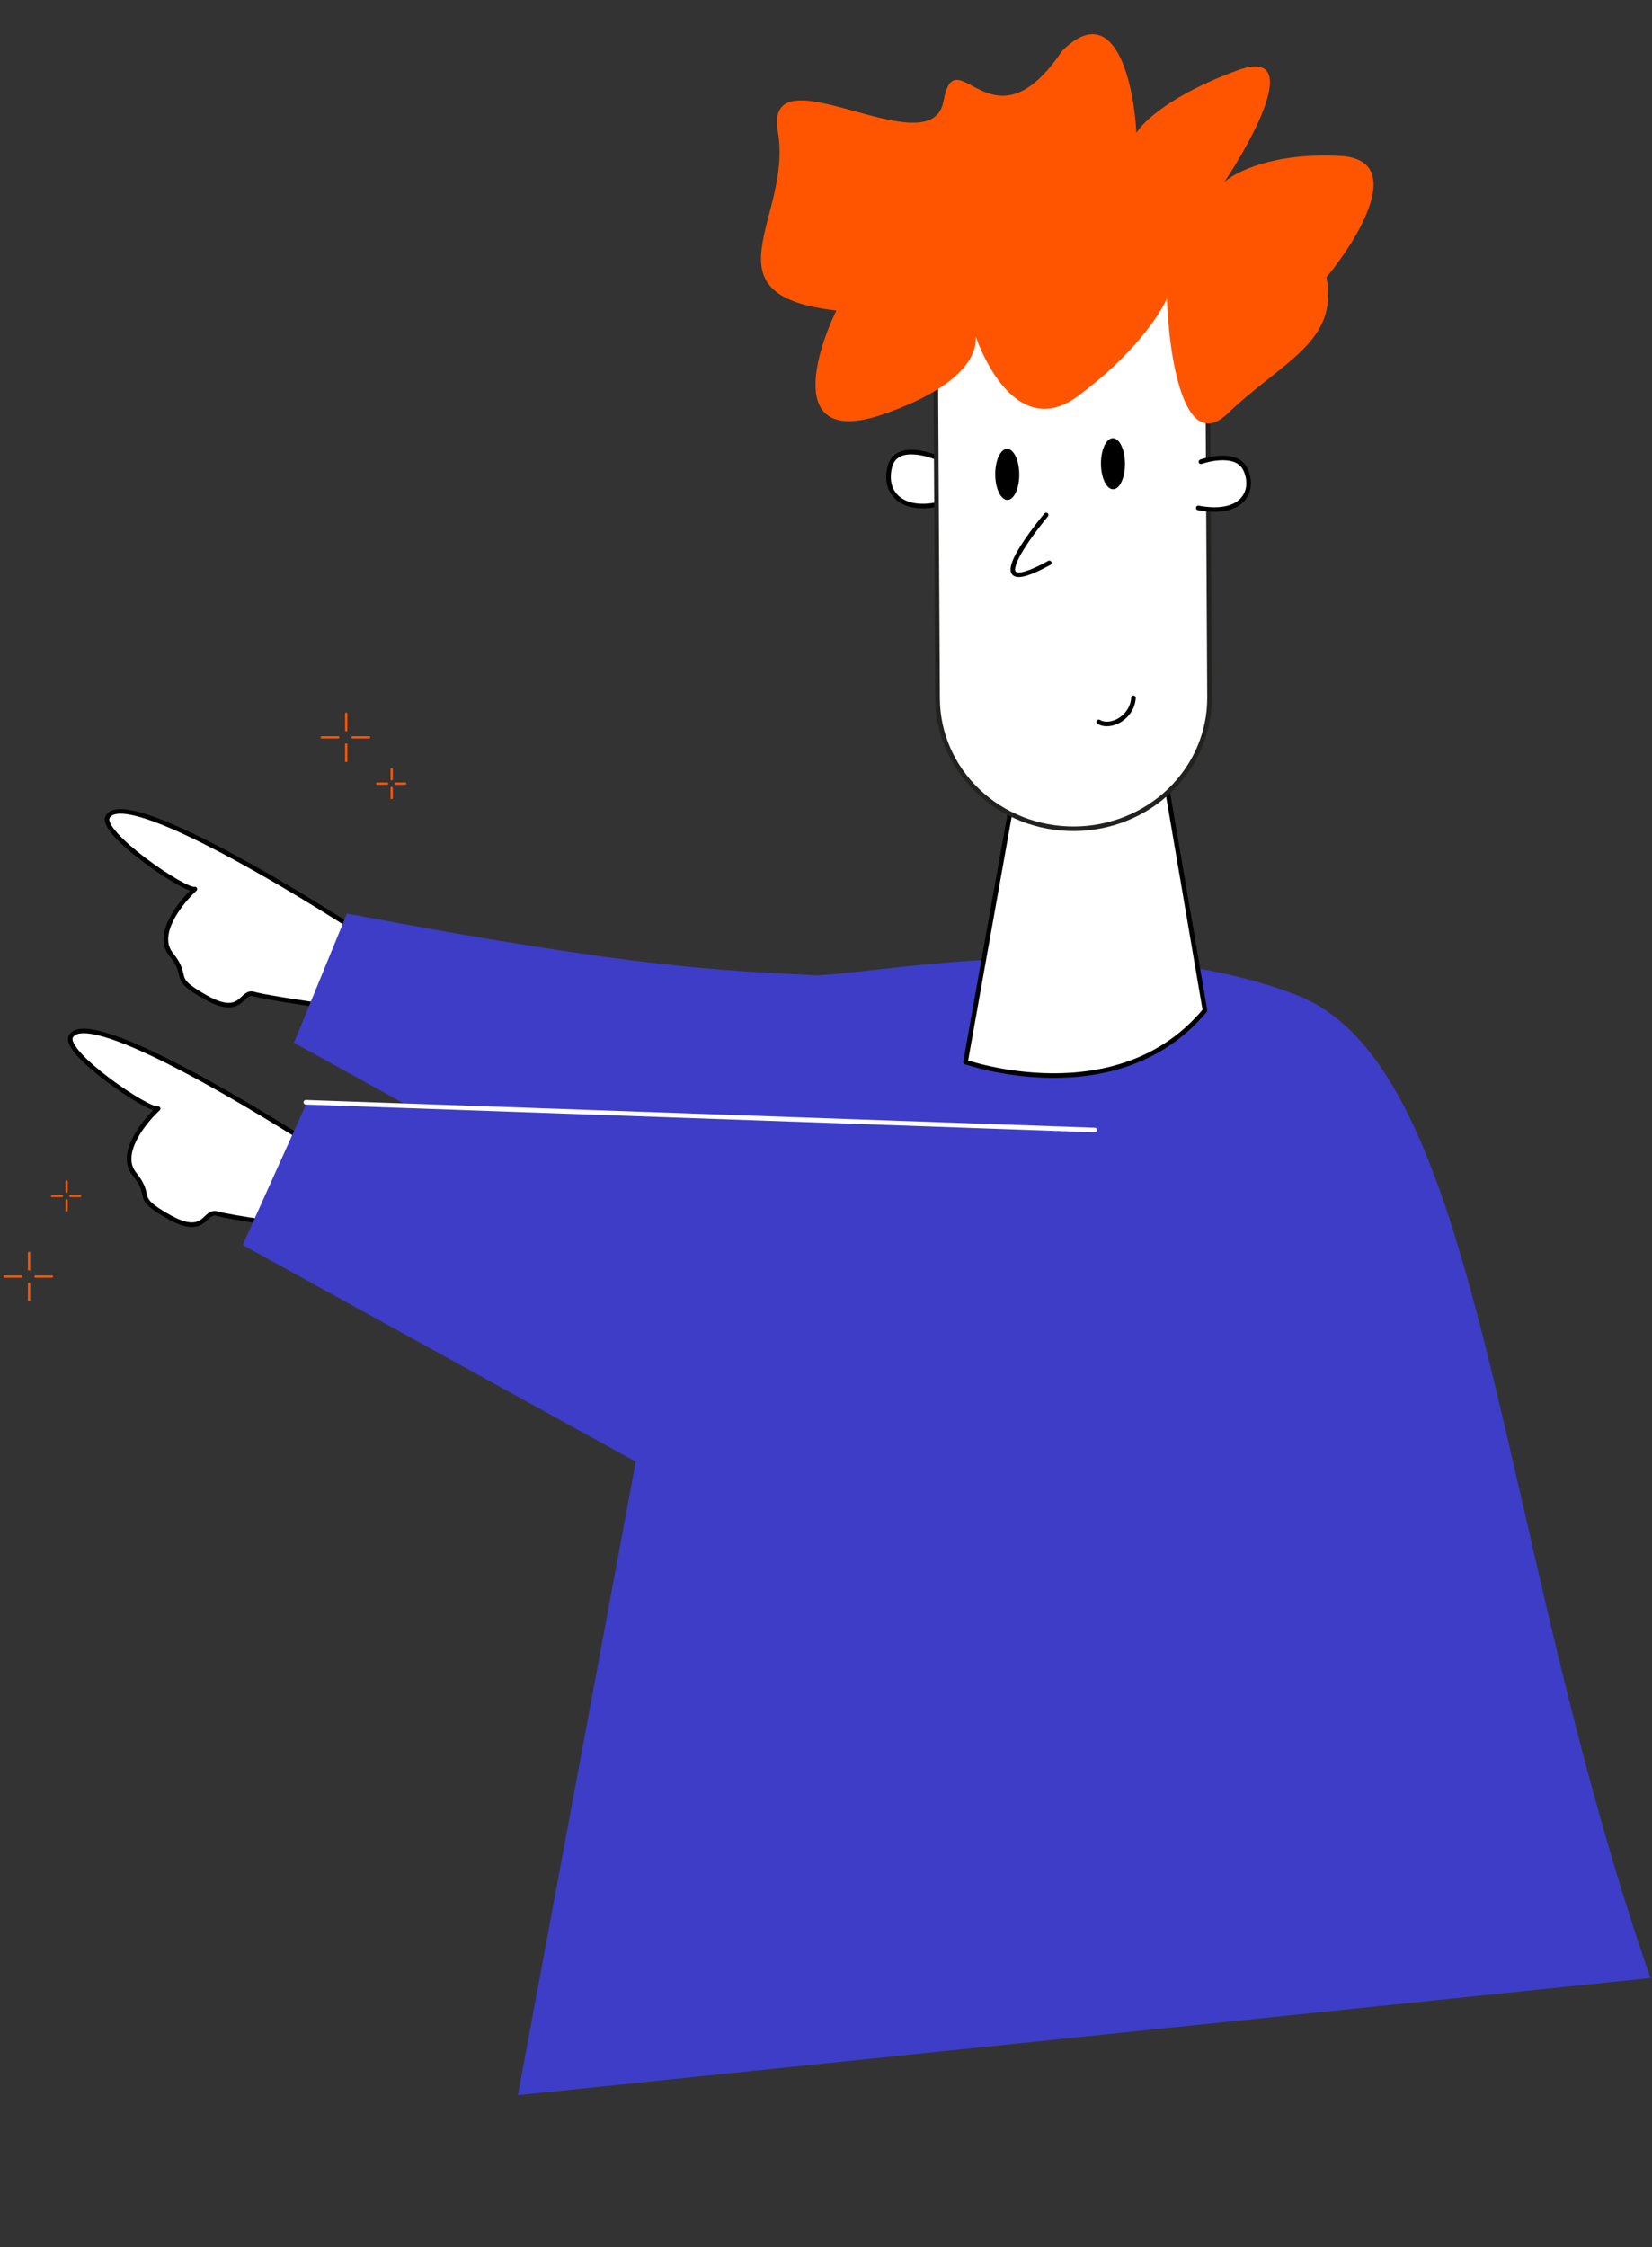 <?xml version="1.0" encoding="UTF-8"?> <svg xmlns="http://www.w3.org/2000/svg" width="361" height="491" viewBox="0 0 361 491" fill="none"><rect x="0" y="0" width="361" height="491" fill="#333333" stroke="none"/> <path d="M23.526 178.464C26.951 172.399 58.949 191.085 77.391 202.926L79.756 221.047C72.672 220.08 57.908 217.959 55.524 217.21C52.545 216.273 53.106 222.495 44.973 217.924C36.839 213.354 41.711 213.877 37.362 208.481C33.883 204.164 39.397 197.198 42.589 194.255C40.471 194.849 21.57 181.928 23.526 178.464Z" fill="white" stroke="black" stroke-linejoin="round"></path> <path d="M15.491 226.442C18.915 220.377 50.913 239.063 69.356 250.904L71.721 269.025C64.637 268.058 49.873 265.937 47.489 265.188C44.51 264.251 45.071 270.473 36.938 265.903C28.804 261.332 33.676 261.855 29.327 256.459C25.848 252.142 31.362 245.176 34.554 242.233C32.436 242.827 13.534 229.906 15.491 226.442Z" fill="white" stroke="black" stroke-linejoin="round"></path> <path d="M64.242 227.842L75.816 199.608C141.345 211.999 159.032 211.999 177.512 213.076C187.098 213.634 242.623 201.603 283.422 217.446C324.22 233.289 326.531 334.033 360.669 432.184L113.157 457.789L147.409 273.757L64.242 227.842Z" fill="#3D3DC7"></path> <path d="M221.161 175.133L210.989 232.042C210.989 232.042 244.25 243.709 263.31 220.765L254.272 167.836L221.161 175.133Z" fill="white" stroke="black" stroke-linecap="round" stroke-linejoin="round"></path> <path d="M204.674 99.984C204.674 99.984 195.831 96.2 194.425 102.072C193.018 107.944 197.352 111.791 204.81 110.228" fill="white"></path> <path d="M204.674 99.984C204.674 99.984 195.831 96.2 194.425 102.072C193.018 107.944 197.352 111.791 204.81 110.228" stroke="black" stroke-miterlimit="10"></path> <path d="M227.571 40.939L240.389 40.871C246.568 40.838 252.507 43.166 256.9 47.342C261.292 51.519 263.779 57.203 263.811 63.143L264.305 152.381C264.344 159.954 261.252 167.233 255.709 172.616C250.166 177.998 242.626 181.045 234.748 181.085V181.085C226.869 181.127 219.297 178.159 213.696 172.833C208.096 167.508 204.926 160.261 204.884 152.688L204.39 63.449C204.357 57.509 206.78 51.799 211.126 47.576C215.472 43.352 221.385 40.961 227.565 40.927L227.571 40.939Z" fill="white" stroke="#222221" stroke-miterlimit="10"></path> <path d="M243.241 106.9C244.691 106.892 245.853 104.391 245.836 101.313C245.819 98.235 244.629 95.746 243.18 95.754C241.73 95.761 240.569 98.263 240.586 101.341C240.603 104.419 241.792 106.908 243.241 106.9Z" fill="black"></path> <path d="M220.138 109.233C221.588 109.226 222.749 106.724 222.732 103.646C222.715 100.568 221.526 98.079 220.076 98.087C218.626 98.095 217.465 100.596 217.482 103.674C217.499 106.752 218.688 109.241 220.138 109.233Z" fill="black"></path> <path d="M228.604 112.529C228.604 112.529 211.782 132.586 229.302 122.991" stroke="black" stroke-linecap="round" stroke-linejoin="round"></path> <path d="M262.423 100.896C262.423 100.896 270.073 98.174 272.152 102.573C274.23 106.972 271.924 112.844 261.846 110.981" fill="white"></path> <path d="M262.423 100.896C262.423 100.896 270.073 98.174 272.152 102.573C274.23 106.972 271.924 112.844 261.846 110.981" stroke="black" stroke-linecap="round" stroke-linejoin="round"></path> <path d="M240.102 157.73C242.775 159.274 247.429 156.728 247.689 152.473" stroke="black" stroke-linecap="round" stroke-linejoin="round"></path> <path d="M193.103 90.485C172.546 97.619 177.646 78.368 182.767 67.85C153.082 64.509 173.252 47.454 169.979 28.835C166.707 10.215 203.428 36.893 206.158 22.17C208.889 7.447 216.627 34.084 232.093 11.132C243.702 -0.445 247.753 18.262 248.327 29.062C249.665 26.708 255.926 20.685 270.259 15.427C284.593 10.168 274.403 29.492 267.515 39.811C269.914 37.575 278.34 33.299 292.854 34.073C307.368 34.847 296.913 52.065 289.871 60.578C292.561 74.837 280.303 78.826 268.269 90.355C258.643 99.578 255.406 77.455 254.991 65.241C253.533 68.656 247.575 77.719 235.404 86.656C224.232 94.859 216.405 82.455 213.2 73.496C213.623 77.695 210.003 84.62 193.103 90.485Z" fill="#FF5500"></path> <path d="M67.07 240.871L238.374 246.9L180.329 342.196L53.036 272.03L67.07 240.871Z" fill="#3D3DC7"></path> <path d="M239.237 246.902L66.837 240.838" stroke="white" stroke-linecap="round"></path> <path d="M75.65 155.939V159.553" stroke="#FF5500" stroke-width="0.5" stroke-miterlimit="10" stroke-linecap="round"></path> <path d="M75.65 162.674V166.288" stroke="#FF5500" stroke-width="0.5" stroke-miterlimit="10" stroke-linecap="round"></path> <path d="M80.657 161.115H77.043" stroke="#FF5500" stroke-width="0.5" stroke-miterlimit="10" stroke-linecap="round"></path> <path d="M73.919 161.115H70.305" stroke="#FF5500" stroke-width="0.5" stroke-miterlimit="10" stroke-linecap="round"></path> <path d="M6.346 273.756V277.37" stroke="#FF5500" stroke-width="0.5" stroke-miterlimit="10" stroke-linecap="round"></path> <path d="M6.346 280.492V284.106" stroke="#FF5500" stroke-width="0.5" stroke-miterlimit="10" stroke-linecap="round"></path> <path d="M11.352 278.932H7.738" stroke="#FF5500" stroke-width="0.5" stroke-miterlimit="10" stroke-linecap="round"></path> <path d="M4.614 278.932H1" stroke="#FF5500" stroke-width="0.5" stroke-miterlimit="10" stroke-linecap="round"></path> <path d="M85.59 168.065V170.266" stroke="#FF5500" stroke-width="0.5" stroke-miterlimit="10" stroke-linecap="round"></path> <path d="M85.59 172.169V174.37" stroke="#FF5500" stroke-width="0.5" stroke-miterlimit="10" stroke-linecap="round"></path> <path d="M88.548 171.219H86.414" stroke="#FF5500" stroke-width="0.5" stroke-miterlimit="10" stroke-linecap="round"></path> <path d="M84.572 171.219H82.438" stroke="#FF5500" stroke-width="0.5" stroke-miterlimit="10" stroke-linecap="round"></path> <path d="M14.549 258.164V260.365" stroke="#FF5500" stroke-width="0.5" stroke-miterlimit="10" stroke-linecap="round"></path> <path d="M14.549 262.268V264.469" stroke="#FF5500" stroke-width="0.5" stroke-miterlimit="10" stroke-linecap="round"></path> <path d="M17.507 261.317H15.373" stroke="#FF5500" stroke-width="0.5" stroke-miterlimit="10" stroke-linecap="round"></path> <path d="M13.531 261.317H11.396" stroke="#FF5500" stroke-width="0.5" stroke-miterlimit="10" stroke-linecap="round"></path> </svg> 